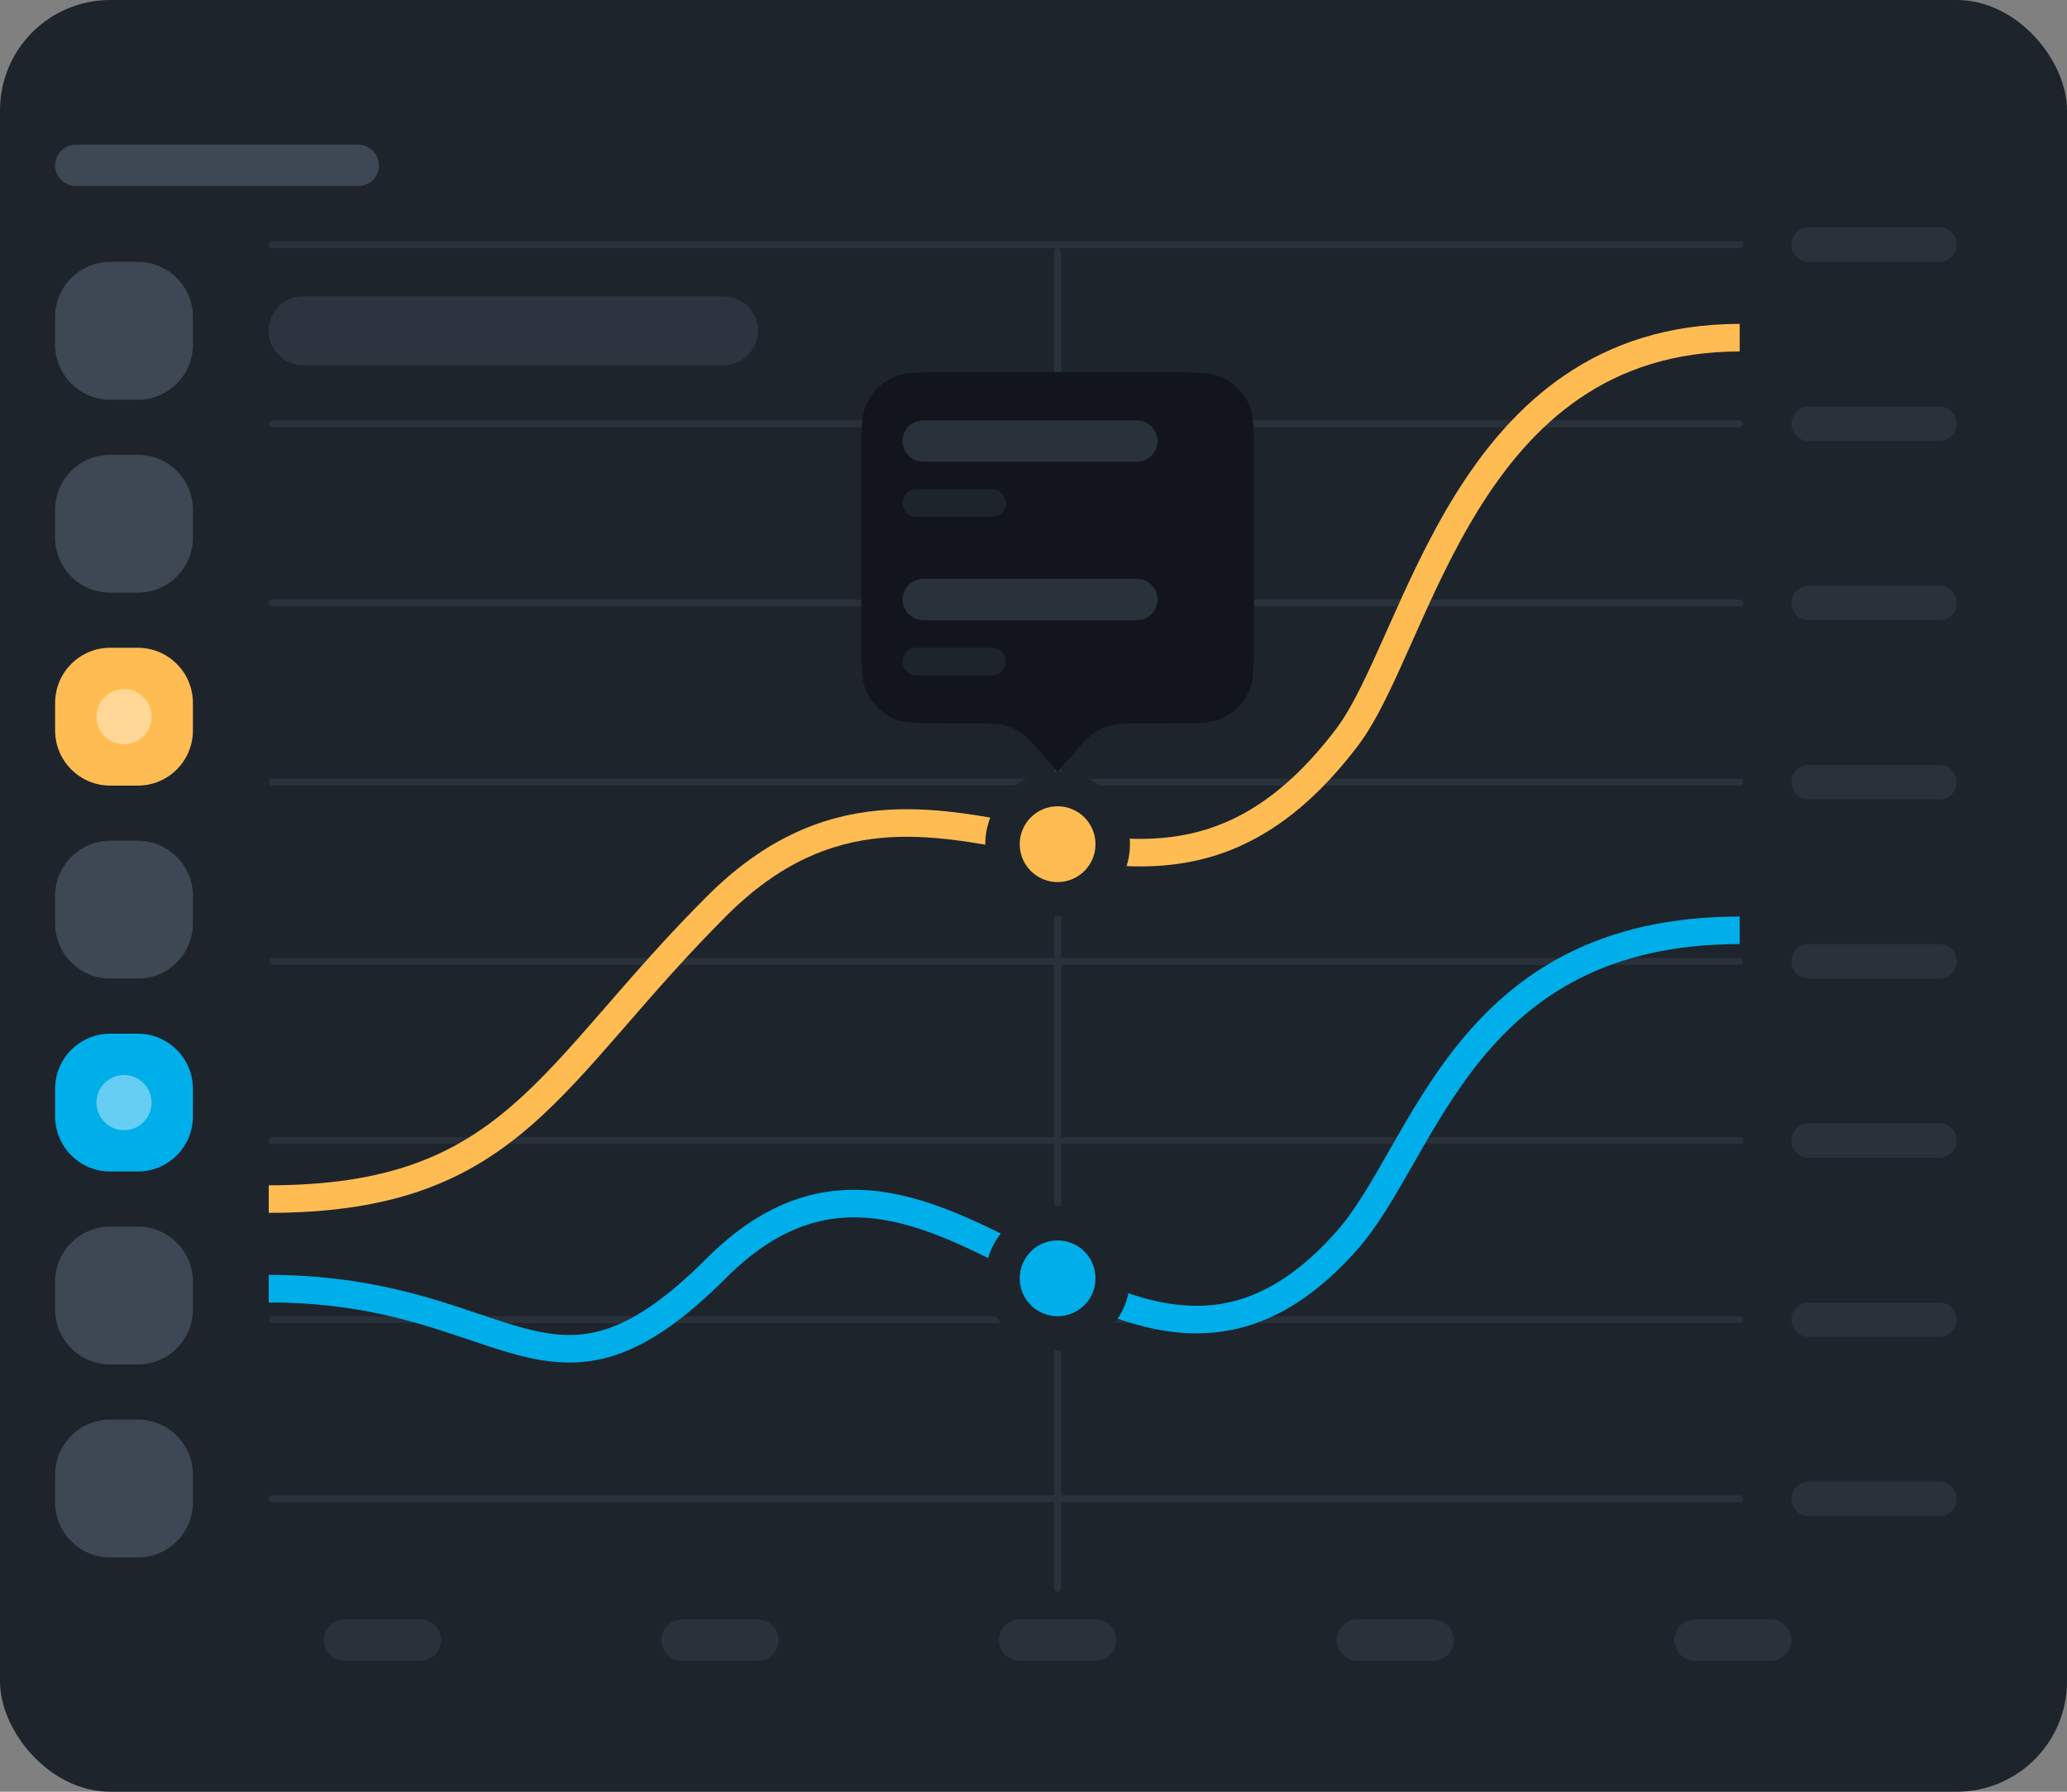 <svg width="300" height="260" viewBox="0 0 300 260" fill="none" xmlns="http://www.w3.org/2000/svg"><rect x="0" y="0" width="300" height="260" fill="#808080" stroke="none"/><rect width="300" height="260" rx="16" fill="#1e242c"/><path d="M47 238C47 236.343 48.343 235 50 235H61C62.657 235 64 236.343 64 238v0C64 239.657 62.657 241 61 241H50C48.343 241 47 239.657 47 238v0z" fill="#29313a"/><path d="M96 238C96 236.343 97.343 235 99 235h11c1.657.0 3 1.343 3 3v0c0 1.657-1.343 3-3 3H99C97.343 241 96 239.657 96 238v0z" fill="#29313a"/><path d="M145 238C145 236.343 146.343 235 148 235h11C160.657 235 162 236.343 162 238v0C162 239.657 160.657 241 159 241H148C146.343 241 145 239.657 145 238v0z" fill="#29313a"/><path d="M194 238C194 236.343 195.343 235 197 235h11C209.657 235 211 236.343 211 238v0C211 239.657 209.657 241 208 241H197C195.343 241 194 239.657 194 238v0z" fill="#29313a"/><path d="M243 238C243 236.343 244.343 235 246 235h11C258.657 235 260 236.343 260 238v0C260 239.657 258.657 241 257 241H246C244.343 241 243 239.657 243 238v0z" fill="#29313a"/><path d="M260 87.5C260 86.119 261.119 85 262.5 85h19C282.881 85 284 86.119 284 87.5v0C284 88.881 282.881 90 281.5 90h-19C261.119 90 260 88.881 260 87.5v0z" fill="#29313a"/><path d="M260 61.5C260 60.119 261.119 59 262.5 59h19C282.881 59 284 60.119 284 61.5v0C284 62.881 282.881 64 281.5 64h-19C261.119 64 260 62.881 260 61.5v0z" fill="#29313a"/><path d="M260 35.5C260 34.119 261.119 33 262.5 33h19C282.881 33 284 34.119 284 35.5v0C284 36.881 282.881 38 281.5 38h-19C261.119 38 260 36.881 260 35.5v0z" fill="#29313a"/><path d="M260 113.5C260 112.119 261.119 111 262.5 111h19C282.881 111 284 112.119 284 113.5v0C284 114.881 282.881 116 281.5 116h-19C261.119 116 260 114.881 260 113.5v0z" fill="#29313a"/><path d="M260 139.5C260 138.119 261.119 137 262.5 137h19C282.881 137 284 138.119 284 139.5v0C284 140.881 282.881 142 281.5 142h-19C261.119 142 260 140.881 260 139.5v0z" fill="#29313a"/><path d="M260 165.5C260 164.119 261.119 163 262.5 163h19C282.881 163 284 164.119 284 165.5v0C284 166.881 282.881 168 281.5 168h-19C261.119 168 260 166.881 260 165.5v0z" fill="#29313a"/><path d="M260 191.5C260 190.119 261.119 189 262.5 189h19C282.881 189 284 190.119 284 191.5v0C284 192.881 282.881 194 281.5 194h-19C261.119 194 260 192.881 260 191.5v0z" fill="#29313a"/><path d="M260 217.5C260 216.119 261.119 215 262.5 215h19C282.881 215 284 216.119 284 217.5v0C284 218.881 282.881 220 281.5 220h-19C261.119 220 260 218.881 260 217.5v0z" fill="#29313a"/><path d="M8 46c0-4.418 3.582-8 8-8h4c4.418.0 8 3.582 8 8v4c0 4.418-3.582 8-8 8H16c-4.418.0-8-3.582-8-8V46z" fill="#3e4854"/><path d="M8 74c0-4.418 3.582-8 8-8h4c4.418.0 8 3.582 8 8v4c0 4.418-3.582 8-8 8H16c-4.418.0-8-3.582-8-8V74z" fill="#3e4854"/><path d="M8 102c0-4.418 3.582-8 8-8h4c4.418.0 8 3.582 8 8v4C28 110.418 24.418 114 20 114H16C11.582 114 8 110.418 8 106v-4z" fill="#ffbc52"/><path opacity=".4" d="M14 104c0-2.209 1.791-4 4-4v0c2.209.0 4 1.791 4 4v0c0 2.209-1.791 4-4 4v0c-2.209.0-4-1.791-4-4v0z" fill="#fff"/><path d="M8 130C8 125.582 11.582 122 16 122h4C24.418 122 28 125.582 28 130v4C28 138.418 24.418 142 20 142H16C11.582 142 8 138.418 8 134v-4z" fill="#3e4854"/><path d="M8 158C8 153.582 11.582 150 16 150h4C24.418 150 28 153.582 28 158v4C28 166.418 24.418 170 20 170H16C11.582 170 8 166.418 8 162v-4z" fill="#00aee9"/><path d="M8 186C8 181.582 11.582 178 16 178h4C24.418 178 28 181.582 28 186v4C28 194.418 24.418 198 20 198H16C11.582 198 8 194.418 8 190v-4z" fill="#3e4854"/><path d="M8 214C8 209.582 11.582 206 16 206h4C24.418 206 28 209.582 28 214v4C28 222.418 24.418 226 20 226H16C11.582 226 8 222.418 8 218v-4z" fill="#3e4854"/><path d="M8 24c0-1.657 1.343-3 3-3H52c1.657.0 3 1.343 3 3v0c0 1.657-1.343 3-3 3H11c-1.657.0-3-1.343-3-3v0z" fill="#3e4854"/><path d="M39 87.5c0-.276.224-.5.5-.5h213c.276.0.5.224.5.5v0c0 .276-.224.5-.5.5H39.5c-.276.0-.5-.224-.5-.5v0z" fill="#29313a"/><path d="M39 61.5c0-.276.224-.5.5-.5h213c.276.0.5.224.5.5v0c0 .276-.224.5-.5.5H39.5c-.276.0-.5-.224-.5-.5v0z" fill="#29313a"/><path d="M39 35.5c0-.276.224-.5.5-.5h213c.276.0.5.224.5.5v0c0 .276-.224.5-.5.5H39.5c-.276.0-.5-.224-.5-.5v0z" fill="#29313a"/><path d="M39 48c0-2.761 2.239-5 5-5h61c2.761.0 5 2.239 5 5v0c0 2.761-2.239 5-5 5H44c-2.761.0-5-2.239-5-5v0z" fill="#2c353f"/><path d="M39 113.5C39 113.224 39.224 113 39.5 113h213C252.776 113 253 113.224 253 113.5v0C253 113.776 252.776 114 252.5 114H39.5C39.224 114 39 113.776 39 113.5v0z" fill="#29313a"/><path d="M39 139.5c0-.276.224-.5.5-.5h213C252.776 139 253 139.224 253 139.5v0C253 139.776 252.776 140 252.5 140H39.5C39.224 140 39 139.776 39 139.5v0z" fill="#29313a"/><path d="M39 165.5c0-.276.224-.5.5-.5h213C252.776 165 253 165.224 253 165.5v0C253 165.776 252.776 166 252.5 166H39.5C39.224 166 39 165.776 39 165.5v0z" fill="#29313a"/><path d="M39 191.5c0-.276.224-.5.5-.5h213C252.776 191 253 191.224 253 191.5v0C253 191.776 252.776 192 252.5 192H39.5C39.224 192 39 191.776 39 191.5v0z" fill="#29313a"/><path d="M39 217.5c0-.276.224-.5.5-.5h213C252.776 217 253 217.224 253 217.5v0C253 217.776 252.776 218 252.5 218H39.5C39.224 218 39 217.776 39 217.5v0z" fill="#29313a"/><path d="M153.5 231C153.224 231 153 230.776 153 230.5V36.5c0-.276.224-.5.5-.5v0c.276.0.5.224.5.5v194C154 230.776 153.776 231 153.5 231v0z" fill="#29313a"/><path fill-rule="evenodd" clip-rule="evenodd" d="M204.88 93.273C202.269 99.134 199.836 104.598 197.093 108.21c-7.732 10.18-15.569 14.95-23.579 16.695C165.608 126.627 157.764 125.339 150.239 123.918 149.639 123.804 149.041 123.69 148.445 123.576 141.446 122.241 134.712 120.956 127.888 121.594 120.615 122.274 113.166 125.162 105.414 132.914 99.811 138.517 95.238 143.777 91.042 148.601 90.695 149 90.351 149.397 90.008 149.79 85.55 154.911 81.431 159.563 76.933 163.451 67.786 171.356 57.184 176 39 176v-4C56.316 172 65.964 167.644 74.317 160.424 78.569 156.749 82.513 152.308 86.992 147.163 87.336 146.768 87.683 146.369 88.033 145.966 92.221 141.149 96.88 135.792 102.586 130.086 110.981 121.691 119.292 118.381 127.516 117.611 134.934 116.917 142.219 118.312 149.114 119.631 149.74 119.751 150.362 119.87 150.981 119.987 158.545 121.415 165.645 122.525 172.662 120.997 179.575 119.491 186.639 115.36 193.907 105.79 196.358 102.563 198.631 97.469 201.383 91.293 204.087 85.222 207.186 78.281 211.238 71.761 219.383 58.655 231.555 47 252.5 47v4c-19.055.0-30.134 10.434-37.865 22.872C210.75 80.125 207.754 86.82 205.037 92.92L204.88 93.273z" fill="#ffbc52"/><path fill-rule="evenodd" clip-rule="evenodd" d="M205.051 169.034C202.445 173.599 199.921 178.02 196.998 181.325 188.61 190.807 180.317 193.925 172.039 193.442 163.983 192.973 156.206 189.084 148.869 185.325 148.618 185.196 148.367 185.068 148.117 184.94 140.887 181.232 134.054 177.728 127.141 176.856 120.218 175.982 113.08 177.749 105.414 185.414 99.184 191.644 94.01 195.142 89.109 196.71 84.144 198.298 79.694 197.831 75.114 196.621 72.803 196.01 70.468 195.223 67.988 194.386 60.637 191.907 52.015 189 39 189v-4C52.743 185 62.221 188.201 69.639 190.707 71.988 191.5 74.13 192.224 76.136 192.754 80.306 193.856 83.918 194.171 87.891 192.9 91.927 191.608 96.566 188.606 102.586 182.586 111.067 174.104 119.413 171.849 127.641 172.887 135.274 173.851 142.68 177.653 149.687 181.249 150.023 181.422 150.358 181.594 150.693 181.765 158.168 185.594 165.197 189.037 172.271 189.449 179.123 189.848 186.284 187.4 194.002 178.675 196.646 175.686 198.987 171.587 201.698 166.839L201.896 166.492C204.648 161.674 207.737 156.32 211.76 151.365 219.905 141.33 231.827 133 252.5 133v4C233.173 137 222.345 144.67 214.865 153.885 211.075 158.555 208.133 163.639 205.369 168.476 205.263 168.662 205.157 168.848 205.051 169.034z" fill="#00aee9"/><path opacity=".4" d="M14 160c0-2.209 1.791-4 4-4v0c2.209.0 4 1.791 4 4v0c0 2.209-1.791 4-4 4v0c-2.209.0-4-1.791-4-4v0z" fill="#fff"/><path d="M164 122.5C164 128.299 159.299 133 153.5 133S143 128.299 143 122.5 147.701 112 153.5 112 164 116.701 164 122.5z" fill="#1e242c"/><path d="M159 122.5C159 125.538 156.538 128 153.5 128s-5.5-2.462-5.5-5.5S150.462 117 153.5 117s5.5 2.462 5.5 5.5z" fill="#ffbc52"/><path d="M164 185.5C164 191.299 159.299 196 153.5 196S143 191.299 143 185.5 147.701 175 153.5 175 164 179.701 164 185.5z" fill="#1e242c"/><path d="M159 185.5C159 188.538 156.538 191 153.5 191S148 188.538 148 185.5 150.462 180 153.5 180 159 182.462 159 185.5z" fill="#00aee9"/><path d="M125 66.8c0-4.48.0-6.721.872-8.432C126.639 56.863 127.863 55.639 129.368 54.872 131.079 54 133.32 54 137.8 54h31.4C173.68 54 175.921 54 177.632 54.872 179.137 55.639 180.361 56.863 181.128 58.368 182 60.079 182 62.32 182 66.8V92.2C182 96.68 182 98.921 181.128 100.632 180.361 102.137 179.137 103.361 177.632 104.128 175.921 105 173.68 105 169.2 105h-3.773C163.285 105 162.215 105 161.218 105.261 160.336 105.492 159.499 105.872 158.744 106.386 157.893 106.965 157.189 107.772 155.781 109.385L153.5 112 151.219 109.385C149.811 107.772 149.107 106.965 148.256 106.386 147.501 105.872 146.664 105.492 145.782 105.261 144.785 105 143.715 105 141.573 105H137.8C133.32 105 131.079 105 129.368 104.128 127.863 103.361 126.639 102.137 125.872 100.632 125 98.921 125 96.68 125 92.2V66.8z" fill="#12161c"/><path d="M131 87C131 85.343 132.343 84 134 84h31C166.657 84 168 85.343 168 87v0C168 88.657 166.657 90 165 90H134C132.343 90 131 88.657 131 87v0z" fill="#29313a"/><path d="M131 96C131 94.895 131.895 94 133 94h11C145.105 94 146 94.895 146 96v0C146 97.105 145.105 98 144 98H133C131.895 98 131 97.105 131 96v0z" fill="#1e242c"/><path d="M131 64C131 62.343 132.343 61 134 61h31C166.657 61 168 62.343 168 64v0C168 65.657 166.657 67 165 67H134C132.343 67 131 65.657 131 64v0z" fill="#29313a"/><path d="M131 73C131 71.895 131.895 71 133 71h11C145.105 71 146 71.895 146 73v0C146 74.105 145.105 75 144 75H133C131.895 75 131 74.105 131 73v0z" fill="#1e242c"/></svg>